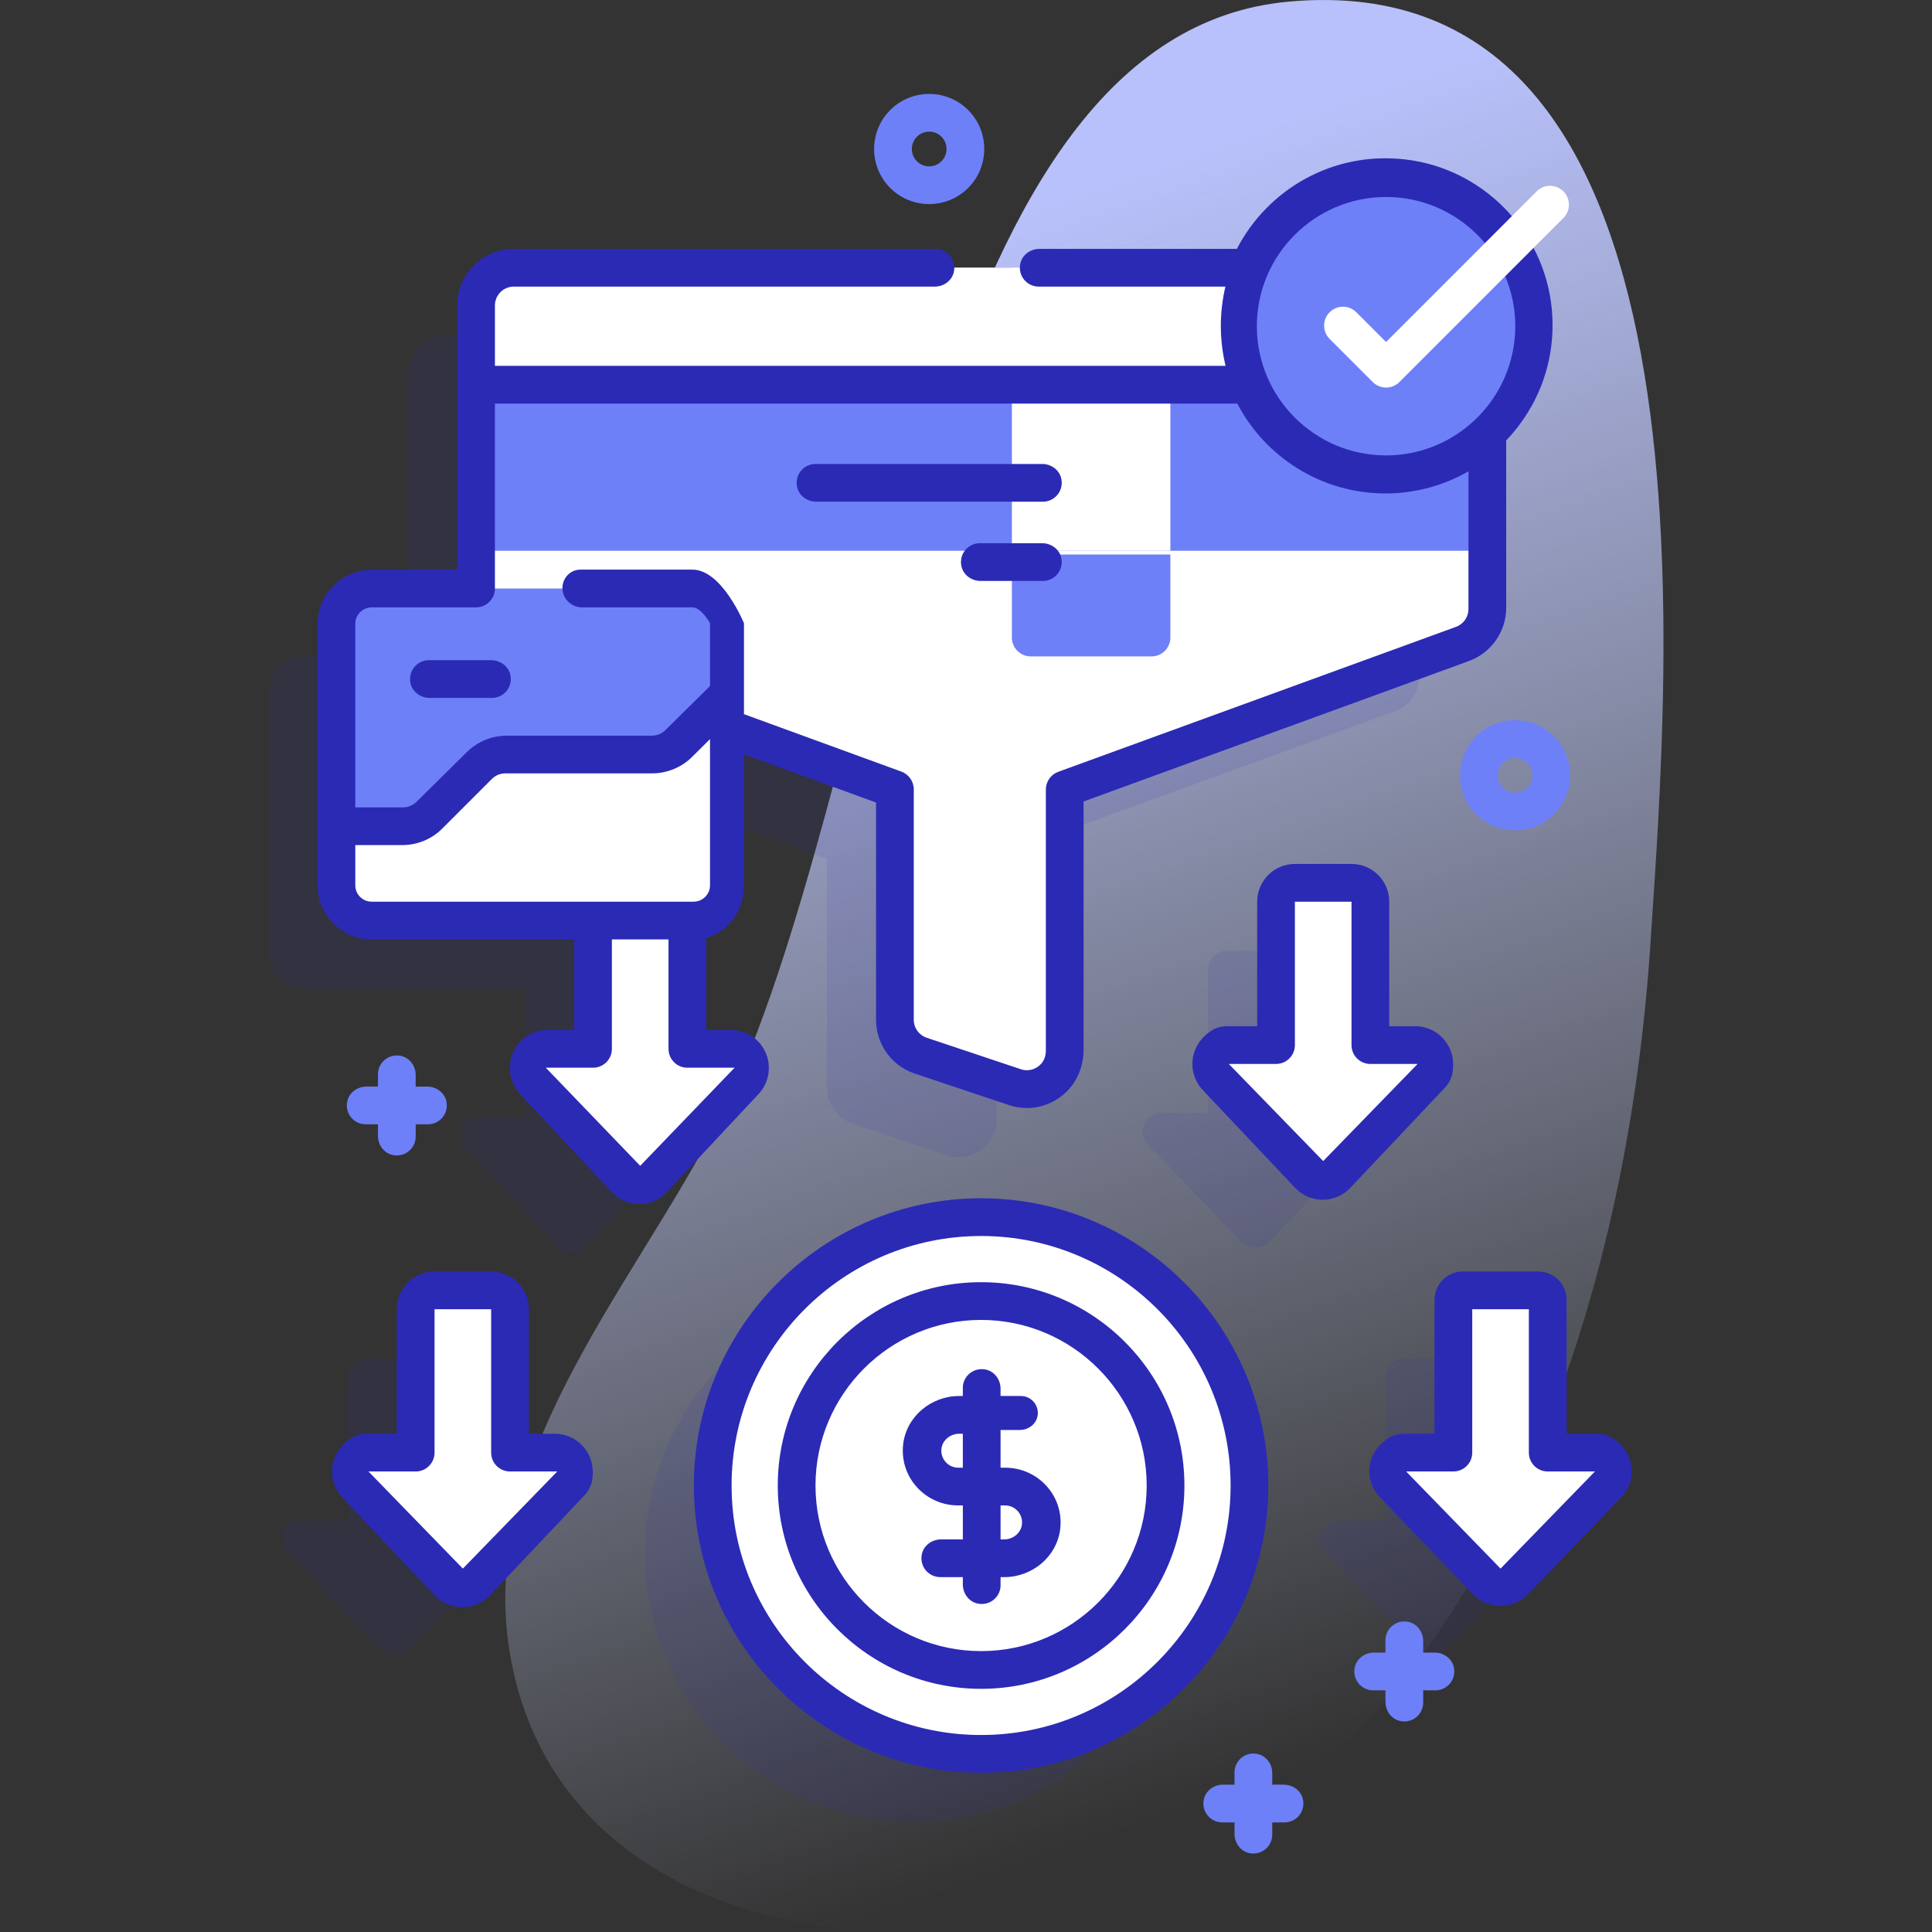 <svg id="Capa_1" enable-background="new 0 0 512 512" height="512" viewBox="0 0 512 512" width="512" xmlns="http://www.w3.org/2000/svg" xmlns:xlink="http://www.w3.org/1999/xlink"><rect x="0" y="0" width="512" height="512" fill="#333333" stroke="none"/><linearGradient id="SVGID_1_" gradientTransform="matrix(1 0 0 -1 -561.6 -10842.989)" gradientUnits="userSpaceOnUse" x1="917.182" x2="780.182" y1="-11308.203" y2="-10917.203"><stop offset="0" stop-color="#d2dbfc" stop-opacity="0"/><stop offset="1" stop-color="#b8c1fb"/></linearGradient><g><path d="m341.576.425c-95.818 8.652-105.091 192.428-146.416 286.587-20.478 46.658-68.772 94.794-60.258 149.782 9.605 62.035 72.897 80.075 121.683 74.14 120.723-14.685 172.899-141.053 180.797-260.801 4.869-73.829 20.3-260.192-95.806-249.708z" fill="url(#SVGID_1_)"/><g fill="#2b2ab5" opacity=".11"><circle cx="242" cy="411.675" r="71.122"/><path d="m357.45 294.956h-12.29v-38c0-2.761-2.239-5-5-5h-15c-2.761 0-5 2.239-5 5v38h-12.289c-4.445 0-6.737 5.214-3.684 8.384l24.789 25.737c2 2.077 5.368 2.077 7.367 0l24.708-25.653c3.059-3.175.809-8.468-3.601-8.468z"/><path d="m404.45 402.956h-12.29v-38c0-2.761-2.239-5-5-5h-15c-2.761 0-5 2.239-5 5v38h-12.29c-4.445 0-6.737 5.214-3.684 8.384l24.789 25.737c2 2.077 5.367 2.077 7.367 0l24.789-25.737c3.056-3.17.764-8.384-3.681-8.384z"/><path d="m175.805 295.956h-11.645v-34h.67c5.153 0 9.33-4.177 9.33-9.33v-41.422l45 16.364v60.682c0 4.315 2.76 8.139 6.854 9.514l24.929 8.34c6.493 2.168 13.217-2.67 13.217-9.524v-69.673l105.422-38.42c3.955-1.44 6.578-5.2 6.578-9.4v-80.13c0-5.52-4.475-10-10.012-10h-247.865c-5.598 0-10.123 4.5-10.123 10.044v74.956h-27.67c-5.153 0-9.33 4.177-9.33 9.33v69.34c0 5.153 4.177 9.33 9.33 9.33h58.67v34h-12.082c-4.363 0-6.624 5.261-3.616 8.464l24.363 25.996c1.962 2.099 5.269 2.099 7.241 0l24.353-25.996c3.009-3.203.758-8.465-3.614-8.465z"/><path d="m129.451 402.956h-12.291v-38c0-2.761-2.239-5-5-5h-15c-2.762 0-5 2.239-5 5v38h-12.29c-4.445 0-6.737 5.214-3.684 8.384l24.79 25.737c2 2.077 5.368 2.077 7.368 0l24.709-25.653c3.058-3.175.807-8.468-3.602-8.468z"/></g><circle cx="260" cy="393.675" fill="#fff" r="71.122"/><path d="m394.16 80.956v80.13c0 4.2-2.623 7.96-6.578 9.4l-105.422 38.42v69.673c0 6.854-6.724 11.692-13.217 9.524l-24.929-8.34c-4.094-1.375-6.854-5.198-6.854-9.514v-61.344l-105.423-38.42c-3.954-1.44-6.577-5.2-6.577-9.4v-80.13c0-5.52 4.475-10 10.012-10h248.977c5.536.001 10.011 4.481 10.011 10.001z" fill="#fff"/><path d="m394.16 80.918v65.039h-269v-65.039c0-5.499 4.477-9.962 10.016-9.962h248.969c5.538 0 10.015 4.463 10.015 9.962z" fill="#6e80f8"/><path d="m310.16 146.956v22c0 2.761-2.239 5-5 5h-32c-2.762 0-5-2.239-5-5v-22z" fill="#6e80f8"/><path d="m268.16 70.956h42v75h-42z" fill="#fff"/><path d="m394.16 101.956v-21c0-5.523-4.477-10-10-10h-249c-5.523 0-10 4.477-10 10v21z" fill="#fff"/><circle cx="367.322" cy="86.446" fill="#6e80f8" r="39.243"/><path d="m363.16 276.956v-38c0-2.761-2.239-5-5-5h-15c-2.761 0-5 2.239-5 5v38h-12.289c-4.445 0-6.737 5.214-3.684 8.384l24.789 25.737c2 2.077 5.368 2.077 7.367 0l24.789-25.737c3.053-3.17.762-8.384-3.684-8.384z" fill="#fff"/><path d="m410.16 384.956v-38c0-2.761-2.239-5-5-5h-15c-2.761 0-5 2.239-5 5v38h-12.29c-4.445 0-6.737 5.214-3.684 8.384l24.789 25.737c2 2.077 5.367 2.077 7.367 0l24.789-25.737c3.053-3.17.762-8.384-3.684-8.384z" fill="#fff"/><path d="m198.137 285.336-24.787 25.734c-2.007 2.077-5.373 2.077-7.37 0l-24.797-25.734c-3.062-3.171-.76-8.379 3.68-8.379h12.297v-38c0-2.761 2.238-5 5-5h14.931c2.808 0 5.069 2.226 5.069 4.97v38.03h12.297c4.451-.001 6.742 5.208 3.68 8.379z" fill="#fff"/><path d="m110.16 384.956v-38c0-2.761 2.238-5 5-5h15c2.761 0 5 2.239 5 5v38h12.29c4.445 0 6.737 5.214 3.684 8.384l-24.79 25.737c-2 2.077-5.368 2.077-7.368 0l-24.79-25.737c-3.053-3.17-.762-8.384 3.684-8.384z" fill="#fff"/><path d="m193.16 165.286v69.34c0 5.153-4.177 9.33-9.33 9.33h-85.34c-5.153 0-9.33-4.177-9.33-9.33v-69.34c0-5.153 4.177-9.33 9.33-9.33h85.34c5.153 0 9.33 4.178 9.33 9.33z" fill="#6e80f8"/><path d="m130.371 184.956h-16.519c-2.403 0-4.612-1.609-5.084-3.965-.644-3.214 1.796-6.035 4.896-6.035h16.519c2.403 0 4.612 1.609 5.084 3.965.644 3.214-1.796 6.035-4.896 6.035z" fill="#2b2ab5"/><path d="m193.16 183.895v50.732c0 5.153-4.177 9.33-9.33 9.33h-85.34c-5.153 0-9.33-4.177-9.33-9.33v-15.67h17.673c2.661 0 5.222-1.042 7.099-2.909l13.335-13.183c1.888-1.856 4.438-2.909 7.109-2.909h38.379c1.366 0 2.701-.278 3.936-.794 1.175-.496 2.249-1.201 3.163-2.114z" fill="#fff"/><path d="m276.373 132.956h-60.068c-2.403 0-4.612-1.609-5.084-3.965-.644-3.214 1.796-6.035 4.896-6.035h60.068c2.403 0 4.612 1.609 5.084 3.965.644 3.214-1.796 6.035-4.896 6.035z" fill="#2b2ab5"/><path d="m276.373 153.956h-16.519c-2.403 0-4.612-1.609-5.084-3.965-.644-3.214 1.796-6.035 4.896-6.035h16.519c2.403 0 4.612 1.609 5.084 3.965.644 3.214-1.796 6.035-4.896 6.035z" fill="#2b2ab5"/><g fill="#6e80f8"><path d="m401.502 220.056c-3.739 0-7.479-1.424-10.325-4.271-5.694-5.693-5.694-14.957 0-20.65 5.693-5.693 14.957-5.693 20.65 0 5.694 5.693 5.694 14.957 0 20.65-2.847 2.847-6.586 4.271-10.325 4.271zm0-19.197c-1.179 0-2.357.449-3.255 1.346-1.794 1.795-1.794 4.715 0 6.51 1.795 1.793 4.715 1.793 6.51 0 1.794-1.795 1.794-4.715 0-6.51-.898-.896-2.076-1.346-3.255-1.346z"/><path d="m246.245 54.082c-3.739 0-7.479-1.424-10.325-4.271-5.694-5.693-5.694-14.957 0-20.65 5.693-5.693 14.957-5.693 20.65 0 5.694 5.693 5.694 14.957 0 20.65-2.846 2.847-6.586 4.271-10.325 4.271zm0-19.196c-1.179 0-2.357.449-3.255 1.346-1.794 1.795-1.794 4.715 0 6.51 1.795 1.793 4.715 1.793 6.51 0 1.794-1.795 1.794-4.715 0-6.51-.897-.897-2.076-1.346-3.255-1.346z"/><path d="m113.223 287.956h-3.062v-3.063c0-2.404-1.611-4.613-3.968-5.084-3.214-.642-6.032 1.797-6.032 4.897v3.25h-3.063c-2.404 0-4.613 1.611-5.084 3.968-.642 3.214 1.797 6.032 4.897 6.032h3.25v3.063c0 2.404 1.61 4.613 3.968 5.084 3.214.642 6.032-1.797 6.032-4.897v-3.25h3.25c3.099 0 5.539-2.818 4.897-6.032-.472-2.357-2.682-3.968-5.085-3.968z"/><path d="m380.223 437.956h-3.063v-3.063c0-2.404-1.611-4.613-3.968-5.084-3.214-.642-6.032 1.797-6.032 4.897v3.25h-3.063c-2.404 0-4.613 1.611-5.084 3.968-.642 3.214 1.797 6.032 4.897 6.032h3.25v3.063c0 2.404 1.611 4.613 3.968 5.084 3.214.642 6.032-1.797 6.032-4.897v-3.25h3.25c3.099 0 5.539-2.818 4.897-6.032-.471-2.357-2.68-3.968-5.084-3.968z"/><path d="m340.223 472.956h-3.063v-3.063c0-2.404-1.611-4.613-3.968-5.084-3.214-.642-6.032 1.797-6.032 4.897v3.25h-3.063c-2.404 0-4.613 1.611-5.084 3.968-.642 3.214 1.797 6.032 4.897 6.032h3.25v3.063c0 2.404 1.611 4.613 3.968 5.084 3.214.642 6.032-1.797 6.032-4.897v-3.25h3.25c3.099 0 5.539-2.818 4.897-6.032-.471-2.357-2.68-3.968-5.084-3.968z"/></g><path d="m260 447.559c-29.711 0-53.883-24.172-53.883-53.883s24.172-53.883 53.883-53.883 53.883 24.172 53.883 53.883-24.172 53.883-53.883 53.883zm0-97.766c-24.197 0-43.883 19.686-43.883 43.883s19.686 43.883 43.883 43.883 43.883-19.686 43.883-43.883-19.686-43.883-43.883-43.883z" fill="#2b2ab5"/><path d="m266.403 388.956h-1.243v-10h5.144c2.374 0 4.511-1.734 4.715-4.099.231-2.667-1.864-4.901-4.482-4.901h-5.377v-1.931c0-2.409-1.617-4.626-3.981-5.087-3.208-.625-6.019 1.784-6.019 4.843v2.174h-.965c-7.454 0-14.019 5.439-14.853 12.845-.984 8.733 5.935 16.155 14.575 16.155h1.243v9h-5.788c-2.404 0-4.613 1.611-5.084 3.968-.642 3.214 1.797 6.032 4.897 6.032h5.975v1.931c0 2.409 1.617 4.626 3.981 5.087 3.209.625 6.019-1.784 6.019-4.844v-2.174h.964c7.453 0 14.018-5.438 14.852-12.844.985-8.732-5.934-16.155-14.573-16.155zm-12.441 0c-2.619 0-4.722-2.248-4.482-4.915.213-2.36 2.35-4.085 4.719-4.085h.961v9zm12.16 19h-.962v-9h1.198c2.617 0 4.72 2.247 4.481 4.913-.211 2.361-2.348 4.087-4.717 4.087z" fill="#2b2ab5"/><g fill="#2b2ab5"><path d="m260 317.554c-41.974 0-76.122 34.148-76.122 76.122s34.148 76.121 76.122 76.121 76.122-34.147 76.122-76.121-34.148-76.122-76.122-76.122zm0 142.243c-36.46 0-66.122-29.662-66.122-66.121 0-36.46 29.662-66.122 66.122-66.122s66.122 29.662 66.122 66.122c0 36.459-29.662 66.121-66.122 66.121z"/><path d="m384.886 284.487c1.359-7.123-3.793-12.531-9.833-12.531h-6.892v-33c0-5.523-4.477-10-10-10h-15c-5.523 0-10 4.477-10 10v33h-7.946c-1.469 0-2.929.378-4.164 1.173-6.077 3.914-6.461 11.349-2.321 15.734l24.518 25.953c1.885 1.995 4.54 3.139 7.285 3.139h.002c2.745 0 5.401-1.144 7.287-3.139l25.079-26.548c.996-1.053 1.713-2.357 1.985-3.781zm-34.226 23.207-25.016-25.737h12.516c2.761 0 5-2.239 5-5v-38h15v38c0 2.761 2.239 5 5 5h12.516z"/><path d="m423.189 379.956h-8.028v-35.458c0-4.165-3.377-7.542-7.542-7.542h-19.916c-4.165 0-7.542 3.377-7.542 7.542v35.458h-8.027c-1.465 0-2.921.373-4.159 1.156-6.13 3.879-6.521 11.261-2.347 15.611l24.694 25.736c1.898 1.98 4.573 3.115 7.34 3.115 2.764 0 5.441-1.135 7.339-3.114l24.694-25.737c4.174-4.35 3.781-11.73-2.345-15.61-1.24-.783-2.697-1.157-4.161-1.157zm-25.528 35.738-25.014-25.737h12.514c2.761 0 5-2.239 5-5v-38h15v38c0 2.761 2.239 5 5 5h12.514z"/><path d="m202.938 279.035c-1.576-3.692-5.167-6.078-9.148-6.078h-6.63v-24.362c3.605-1.026 6.625-3.591 8.371-7.007 1.039-2.031 1.629-4.357 1.629-6.827v-34.851l35 12.771v57.566c0 6.479 4.128 12.213 10.271 14.266l24.912 8.335c1.589.532 3.213.794 4.821.794 3.431 0 6.79-1.193 9.584-3.502 3.519-2.909 5.412-7.347 5.412-11.912v-65.828l102.132-37.224c5.903-2.152 9.868-7.815 9.868-14.092v-44.359c8.552-8.942 13.412-21.437 12.061-35.024-2.035-20.463-18.268-37.014-38.689-39.432-19.346-2.291-36.617 7.972-44.746 23.687h-52.325c-2.403 0-4.612 1.61-5.084 3.966-.644 3.215 1.799 6.034 4.902 6.034h49.463c-.782 3.341-1.209 6.821-1.209 10.402 0 3.651.441 7.197 1.253 10.598h-193.626v-16c0-2.761 2.238-5 5-5h111.557c2.404 0 4.613-1.611 5.084-3.968.642-3.214-1.798-6.032-4.897-6.032h-111.744c-8.284 0-15 6.716-15 15v70h-22.49c-8.001 0-14.51 6.457-14.51 14.393l-.002 69.193c0 7.947 6.404 14.414 14.274 14.414h53.728v24h-6.737c-3.271 0-6.464 1.426-8.378 4.078-2.918 4.043-2.47 9.418.776 12.888l24.364 26.042c1.874 2.003 4.512 3.151 7.241 3.151 2.728 0 5.368-1.149 7.242-3.151l24.364-26.042c2.733-2.922 3.481-7.196 1.906-10.887zm-14.779-44.392c0 .594-.122 1.161-.342 1.677-.662 1.547-2.209 2.636-4.007 2.636h-85.319c-2.392 0-4.331-1.939-4.331-4.331v-10.669h12.505c3.933 0 7.773-1.592 10.527-4.363l13.173-13.173c.949-.944 2.202-1.464 3.527-1.464h38.877c2.025 0 4.007-.4 5.912-1.198 1.808-.767 3.412-1.845 4.742-3.182l4.737-4.698v38.764h-.001zm179.162-182.44c18.882 0 34.243 15.361 34.243 34.243 0 18.881-15.361 34.242-34.243 34.242s-34.243-15.361-34.243-34.242c0-18.882 15.361-34.243 34.243-34.243zm-268.776 108.753h27.615c2.762 0 5-2.239 5-5v-49h196.735c7.401 14.137 22.221 23.813 39.268 23.813 8.003 0 15.51-2.142 21.997-5.866v36.516c0 2.092-1.321 3.98-3.29 4.697l-105.42 38.423c-1.976.72-3.29 2.597-3.29 4.697v69.204c0 1.319-.433 2.636-1.346 3.588-1.415 1.476-3.412 1.951-5.271 1.334l-24.971-8.355c-2.038-.682-3.412-2.59-3.412-4.74v-61.077c0-2.108-1.318-3.991-3.297-4.713l-41.703-15.217v-24.094s-5.857-14.33-13.759-14.209h-29.351c-2.762-.121-5 2.117-5 4.879s2.238 5 5 5.121h29.35c2.388-.121 4.76 4.209 4.76 4.209v16.634l-11.865 11.724c-.434.435-.96.783-1.544 1.03-.641.268-1.308.403-1.984.403h-38.397c-4.014 0-7.799 1.547-10.663 4.363l-13.351 13.192c-.924.919-2.215 1.445-3.541 1.445h-12.655v-48.664c0-2.393 1.967-4.337 4.385-4.337zm71.116 147.998-25.014-25.997h12.514c2.761 0 5-2.239 5-5v-29h15v29c0 2.761 2.238 5 5 5h12.514z"/><path d="m147.051 379.956h-6.891v-33c0-5.523-4.477-10-10-10h-15c-5.523 0-10 4.477-10 10v33h-7.946c-1.468 0-2.929.378-4.164 1.173-6.077 3.914-6.461 11.349-2.321 15.734l24.517 25.951c1.884 1.996 4.54 3.142 7.285 3.142h.002c2.744 0 5.401-1.145 7.287-3.14l25.081-26.549c.996-1.055 1.714-2.36 1.985-3.786 1.353-7.12-3.794-12.525-9.835-12.525zm-24.391 35.738-25.016-25.737h12.516c2.761 0 5-2.239 5-5v-38h15v38c0 2.761 2.238 5 5 5h12.516z"/></g><path d="m367.321 102.708c-1.327 0-2.6-.527-3.537-1.466l-11.417-11.427c-1.952-1.953-1.95-5.119.003-7.071s5.118-1.952 7.071.003l7.881 7.888 39.917-39.925c1.953-1.953 5.118-1.952 7.071-.001 1.953 1.953 1.953 5.118.001 7.071l-43.454 43.463c-.937.938-2.21 1.465-3.536 1.465z" fill="#fff"/></g></svg>